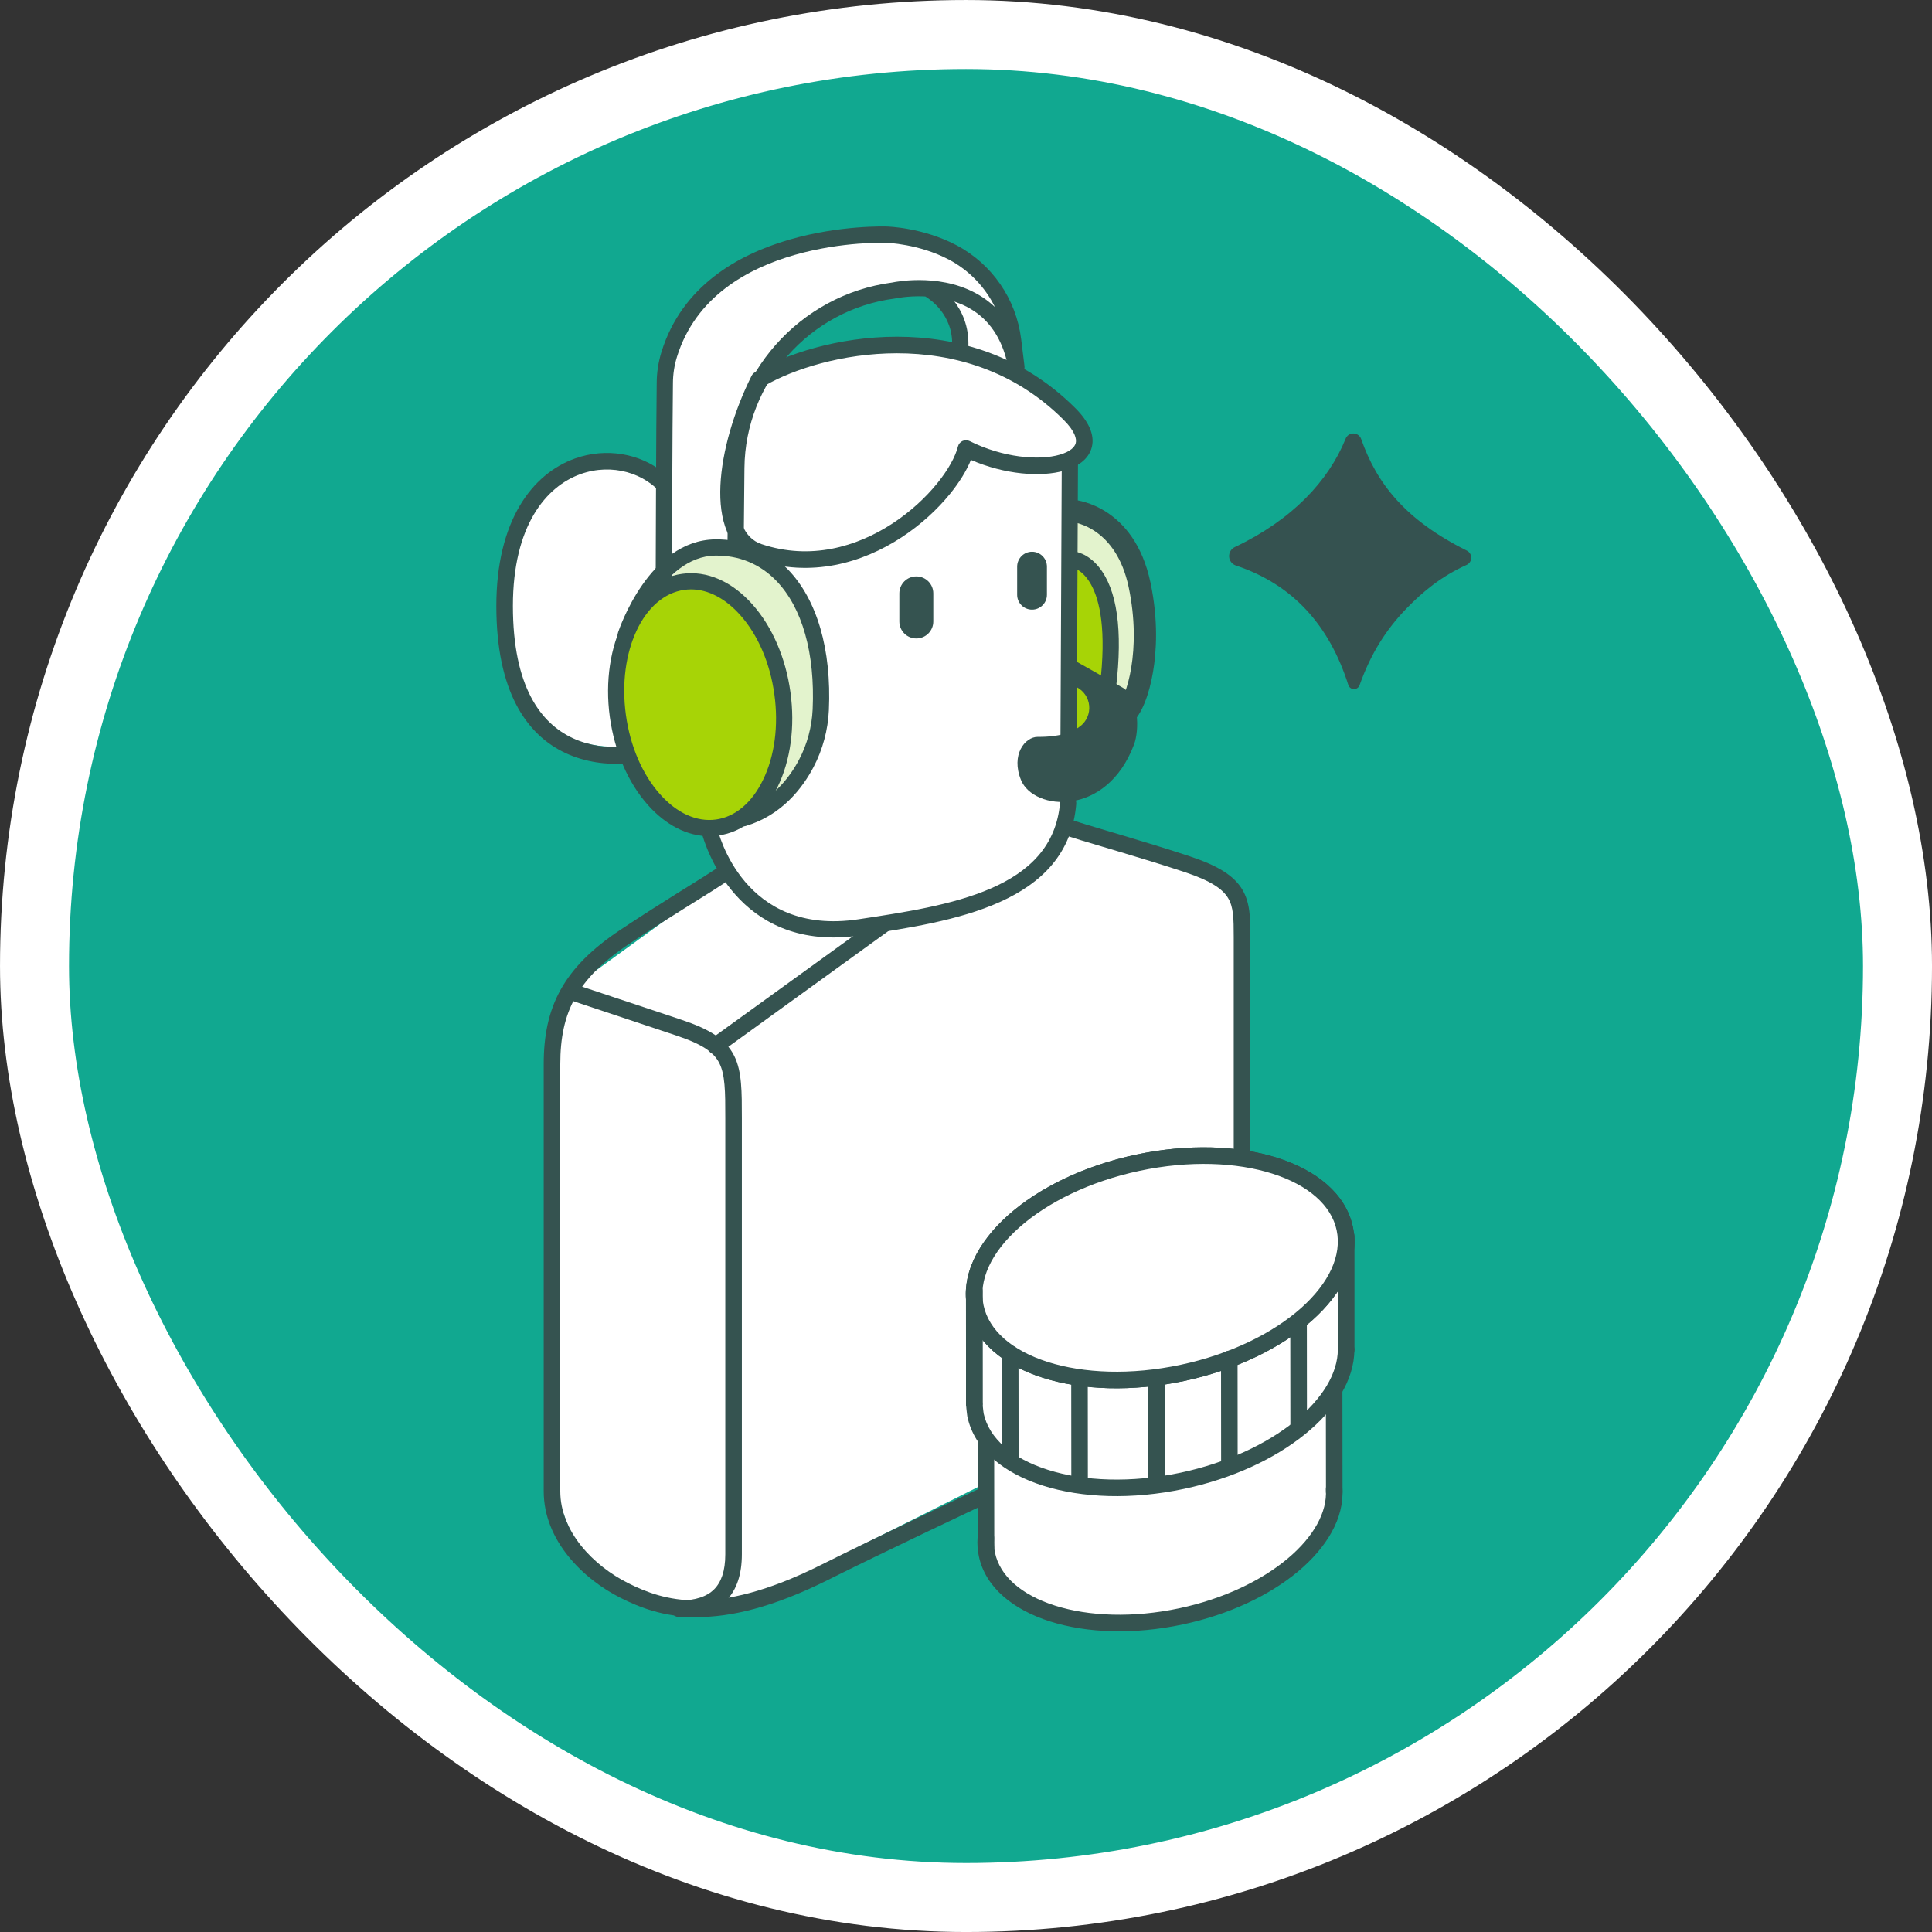 <svg width="80" height="80" viewBox="0 0 80 80" fill="none" xmlns="http://www.w3.org/2000/svg">
<rect x="0" y="0" width="80" height="80" fill="#333333" stroke="none"/>
<rect x="1.429" y="1.429" width="77.143" height="77.143" rx="38.571" fill="#11A890"/>
<rect x="1.429" y="1.429" width="77.143" height="77.143" rx="38.571" stroke="white" stroke-width="2.857"/>
<path fill-rule="evenodd" clip-rule="evenodd" d="M30 36.321V35.714C28.095 28.572 26.571 14.286 35.714 14.286C44.857 14.286 45.238 18.095 44.286 20L44.286 34.286C45.225 34.599 46.096 34.844 46.884 35.065C49.687 35.852 51.428 36.34 51.428 38.571V52.857C51.581 55.993 48.718 57.454 48.718 57.454L30.914 66.373C29.853 66.865 28.447 66.373 28.447 66.373C28.447 66.373 27.751 66.481 25.714 65.714C23.677 64.946 22.967 61.429 22.967 61.429C22.967 61.429 22.893 46.937 22.858 44.111C22.822 41.285 24.792 40.105 24.792 40.105L30 36.321Z" fill="white"/>
<path fill-rule="evenodd" clip-rule="evenodd" d="M35.34 38.462L29.635 42.588L35.34 38.462Z" fill="white"/>
<path fill-rule="evenodd" clip-rule="evenodd" d="M27.388 20.027C27.133 16.365 27.509 12.499 30.895 10.806C34.936 8.786 42.324 7.949 42.324 16.52L39.467 15.091C39.943 13.663 40.038 11.091 36.609 12.234C32.324 13.663 29.466 15.091 30.895 23.663C32.038 30.52 29.943 29.377 28.038 26.52L28.038 30.806L26.609 30.806C26.537 30.824 20.895 32.188 20.895 25.092C20.973 20.07 23.752 17.949 27.266 19.992L27.256 20.16L27.388 20.027Z" fill="white"/>
<path fill-rule="evenodd" clip-rule="evenodd" d="M27.466 19.563C26.493 18.774 25.094 18.529 23.816 18.983C22.031 19.617 20.552 21.567 20.552 25.092C20.552 28.602 21.779 30.423 23.429 31.188C25.037 31.934 26.93 31.619 28.165 31.124L27.91 30.488C26.765 30.946 25.086 31.201 23.718 30.566C22.392 29.951 21.238 28.439 21.238 25.092C21.238 21.76 22.616 20.137 24.045 19.629C25.334 19.171 26.724 19.578 27.466 20.538V19.563Z" fill="#355350"/>
<path fill-rule="evenodd" clip-rule="evenodd" d="M26.986 24.847C26.986 24.847 29.157 22.943 30.696 25.078C30.696 25.078 34.356 29.172 31.757 33.122C31.757 33.122 34.712 31.76 33.998 27.062C33.998 27.062 31.248 18.961 26.986 24.847Z" fill="#E3F3CD"/>
<path fill-rule="evenodd" clip-rule="evenodd" d="M28.314 24.018C28.314 24.018 26.054 24.562 25.485 26.769C24.916 28.976 26.556 34.827 29.927 34.158C29.927 34.158 32.557 33.348 32.513 30.528C32.512 30.528 32.45 23.873 28.314 24.018Z" fill="#A7D406"/>
<path fill-rule="evenodd" clip-rule="evenodd" d="M44.374 23.221L44.306 30.832C44.306 30.832 46.457 29.689 46.236 26.873C46.236 26.874 45.379 23.288 44.374 23.221Z" fill="#A7D406"/>
<path fill-rule="evenodd" clip-rule="evenodd" d="M44.727 21.143C44.727 21.143 49.199 22.474 46.629 29.514L45.79 28.565C45.79 28.565 47.015 24.015 44.402 23.087C44.402 23.087 43.972 20.872 44.727 21.143Z" fill="#E3F3CD"/>
<path d="M45.879 28.787C45.865 28.787 45.852 28.786 45.838 28.784C45.654 28.762 45.522 28.594 45.544 28.41C46.101 23.782 44.416 23.504 44.399 23.501C44.214 23.486 44.081 23.324 44.096 23.139C44.111 22.954 44.277 22.817 44.462 22.833C44.518 22.837 45.026 22.895 45.501 23.478C46.26 24.409 46.498 26.096 46.211 28.491C46.191 28.661 46.046 28.787 45.879 28.787Z" fill="#355350"/>
<path d="M39.759 14.697C39.754 14.697 39.748 14.697 39.742 14.697C39.557 14.687 39.414 14.53 39.424 14.345C39.492 13.007 38.438 12.357 38.394 12.33C38.236 12.235 38.183 12.028 38.278 11.87C38.373 11.712 38.578 11.659 38.737 11.753C38.797 11.787 40.185 12.627 40.096 14.38C40.086 14.557 39.937 14.697 39.759 14.697Z" fill="#355350"/>
<path d="M30.783 34.216C30.639 34.216 30.505 34.122 30.461 33.977C30.408 33.799 30.509 33.612 30.686 33.559C31.958 33.178 32.696 32.201 33.091 31.449C33.425 30.812 33.617 30.095 33.65 29.376C33.755 27.051 33.22 25.157 32.14 24.044C31.468 23.351 30.596 22.992 29.618 23.006C27.369 23.04 26.241 26.364 26.231 26.397C26.172 26.573 25.982 26.669 25.806 26.611C25.63 26.553 25.535 26.363 25.593 26.186C25.645 26.031 26.881 22.375 29.608 22.334C30.778 22.319 31.817 22.746 32.623 23.576C33.833 24.824 34.436 26.894 34.322 29.407C34.286 30.222 34.067 31.037 33.688 31.761C33.232 32.628 32.376 33.755 30.881 34.202C30.848 34.212 30.815 34.216 30.783 34.216Z" fill="#355350"/>
<path d="M34.515 38.818C30.084 38.818 29.053 34.476 29.042 34.429C29.002 34.247 29.115 34.069 29.297 34.028C29.477 33.987 29.657 34.1 29.698 34.281C29.74 34.465 30.784 38.785 35.55 38.065C39.319 37.496 43.592 36.851 43.895 33.231C43.91 33.046 44.073 32.908 44.258 32.925C44.443 32.94 44.58 33.102 44.565 33.288C44.217 37.435 39.467 38.152 35.651 38.729C35.25 38.789 34.871 38.818 34.515 38.818Z" fill="#355350"/>
<path d="M44.246 31.269C44.246 31.269 44.246 31.269 44.245 31.269C44.059 31.268 43.909 31.117 43.91 30.932L43.965 19.131C43.965 18.945 44.116 18.796 44.301 18.796C44.302 18.796 44.302 18.796 44.303 18.796C44.489 18.797 44.638 18.948 44.637 19.133L44.583 30.935C44.581 31.12 44.431 31.269 44.246 31.269Z" fill="#355350"/>
<path d="M46.579 30.033C46.452 30.033 46.325 29.98 46.233 29.877C46.065 29.686 46.083 29.393 46.274 29.225C46.622 28.918 47.291 26.94 46.735 24.309C46.214 21.847 44.493 21.63 44.42 21.622C44.169 21.594 43.984 21.369 44.01 21.117C44.035 20.866 44.256 20.68 44.509 20.704C44.61 20.713 46.971 20.969 47.638 24.118C47.974 25.707 47.883 27.004 47.746 27.813C47.58 28.802 47.258 29.589 46.884 29.917C46.796 29.994 46.687 30.033 46.579 30.033Z" fill="#355350"/>
<path d="M29.367 34.625C28.466 34.625 27.576 34.174 26.826 33.331C26.007 32.409 25.448 31.117 25.252 29.693C24.842 26.704 26.186 24.043 28.248 23.76C29.272 23.619 30.306 24.07 31.158 25.028C31.977 25.95 32.536 27.242 32.731 28.666C32.927 30.09 32.737 31.485 32.196 32.593C31.634 33.747 30.76 34.459 29.735 34.599C29.613 34.616 29.49 34.625 29.367 34.625ZM28.612 24.405C28.521 24.405 28.43 24.412 28.339 24.424C26.643 24.657 25.557 26.979 25.917 29.602C26.095 30.895 26.595 32.061 27.328 32.885C28.026 33.671 28.849 34.044 29.645 33.935C30.44 33.826 31.132 33.244 31.593 32.299C32.077 31.309 32.244 30.051 32.066 28.757C31.889 27.463 31.389 26.298 30.656 25.474C30.038 24.778 29.321 24.405 28.612 24.405Z" fill="#355350"/>
<path d="M27.488 24.136C27.302 24.135 27.151 23.985 27.151 23.799C27.151 23.736 27.169 17.417 27.193 15.853C27.195 15.417 27.263 14.981 27.394 14.561C29.094 9.118 36.648 9.377 36.724 9.38C36.778 9.381 38.203 9.424 39.574 10.138C39.58 10.141 39.585 10.144 39.592 10.147C41.072 10.924 42.078 12.379 42.283 14.038L42.422 15.161C42.444 15.341 42.32 15.506 42.14 15.533C41.96 15.561 41.791 15.441 41.758 15.263C41.557 14.174 41.073 13.37 40.321 12.873C38.947 11.964 37.12 12.347 37.072 12.358C37.063 12.359 37.052 12.362 37.042 12.363C33.531 12.82 30.859 15.836 30.826 19.376L30.794 22.739C30.792 22.924 30.642 23.072 30.458 23.072C30.272 23.07 30.121 22.918 30.122 22.733L30.154 19.37C30.191 15.501 33.108 12.206 36.942 11.699C37.151 11.655 39.126 11.278 40.692 12.313C40.874 12.434 41.043 12.568 41.199 12.717C40.792 11.888 40.132 11.194 39.295 10.751C39.29 10.748 39.284 10.746 39.279 10.743C38.046 10.096 36.715 10.054 36.702 10.054C36.626 10.05 29.582 9.814 28.036 14.764C27.924 15.12 27.867 15.489 27.865 15.861C27.842 17.425 27.823 23.739 27.823 23.803C27.823 23.987 27.673 24.136 27.488 24.136Z" fill="#355350"/>
<path fill-rule="evenodd" clip-rule="evenodd" d="M30.516 20.133C30.573 18.872 31.017 17.333 31.69 15.958C32.843 15.293 34.879 14.629 37.143 14.629C39.454 14.629 41.978 15.321 44.043 17.386C44.527 17.87 44.584 18.184 44.544 18.346C44.505 18.507 44.326 18.7 43.883 18.828C43.015 19.08 41.524 18.95 40.153 18.265C40.06 18.218 39.951 18.217 39.856 18.26C39.762 18.304 39.692 18.388 39.667 18.488C39.565 18.898 39.27 19.448 38.796 20.029C38.327 20.605 37.698 21.191 36.955 21.677C35.467 22.65 33.553 23.204 31.537 22.532C31.168 22.409 30.905 22.143 30.735 21.74C30.56 21.328 30.487 20.779 30.516 20.133ZM44.528 16.901C42.307 14.68 39.593 13.943 37.143 13.943C34.701 13.943 32.497 14.674 31.252 15.421C31.196 15.454 31.151 15.503 31.122 15.561C30.392 17.021 29.895 18.695 29.831 20.102C29.799 20.806 29.875 21.467 30.103 22.007C30.335 22.557 30.73 22.986 31.32 23.183C33.59 23.939 35.723 23.303 37.33 22.251C38.134 21.726 38.815 21.091 39.328 20.462C39.719 19.982 40.023 19.492 40.204 19.045C41.594 19.646 43.089 19.772 44.074 19.487C44.6 19.334 45.084 19.03 45.211 18.508C45.337 17.988 45.063 17.436 44.528 16.901Z" fill="#355350"/>
<path fill-rule="evenodd" clip-rule="evenodd" d="M43.96 34.177C44.02 33.997 44.214 33.9 44.394 33.96C44.683 34.056 45.213 34.214 45.865 34.408C46.046 34.462 46.236 34.518 46.433 34.577C47.335 34.847 48.373 35.161 49.281 35.464C50.426 35.845 51.092 36.254 51.441 36.835C51.772 37.387 51.772 38.037 51.771 38.738C51.771 38.757 51.771 38.777 51.771 38.797V50.097C51.771 51.959 51.771 53.671 51.58 55.011C51.392 56.329 51 57.44 50.078 57.9C49.523 58.178 47.858 58.96 45.752 59.949C44.983 60.31 44.157 60.698 43.304 61.099C40.108 62.603 36.54 64.293 34.288 65.419C32 66.564 30.255 66.959 28.872 66.959C27.483 66.959 26.489 66.56 25.711 66.171C24.156 65.393 22.514 63.798 22.514 61.749V44.06C22.514 42.893 22.709 41.891 23.215 40.98C23.72 40.071 24.518 39.282 25.674 38.511C26.581 37.907 27.38 37.403 28.045 36.987C28.19 36.897 28.328 36.811 28.46 36.729C28.934 36.433 29.32 36.194 29.61 36C29.767 35.895 29.98 35.938 30.085 36.095C30.19 36.253 30.148 36.466 29.99 36.571C29.69 36.771 29.292 37.018 28.816 37.315C28.686 37.396 28.55 37.48 28.409 37.569C27.745 37.983 26.953 38.483 26.055 39.082C24.955 39.815 24.25 40.53 23.815 41.313C23.381 42.093 23.2 42.971 23.2 44.06V61.749C23.2 63.419 24.566 64.832 26.018 65.558C26.744 65.921 27.629 66.273 28.872 66.273C30.121 66.273 31.759 65.917 33.982 64.806C36.242 63.676 39.817 61.982 43.012 60.479C43.872 60.074 44.703 59.684 45.475 59.321C47.574 58.335 49.225 57.56 49.771 57.287C50.354 56.996 50.714 56.227 50.901 54.914C51.085 53.627 51.086 51.964 51.086 50.075V38.797C51.086 38.016 51.076 37.56 50.852 37.187C50.637 36.828 50.175 36.485 49.064 36.114C48.168 35.816 47.138 35.504 46.236 35.234C46.044 35.177 45.858 35.121 45.679 35.068C45.024 34.873 44.478 34.711 44.177 34.611C43.998 34.551 43.9 34.357 43.96 34.177Z" fill="#355350"/>
<path fill-rule="evenodd" clip-rule="evenodd" d="M23.284 40.944C23.344 40.764 23.538 40.667 23.718 40.727L28.229 42.231C29.375 42.613 30.054 43.026 30.401 43.718C30.569 44.055 30.645 44.432 30.682 44.852C30.719 45.267 30.719 45.749 30.719 46.303V64.361C30.719 65.165 30.517 65.832 30.055 66.295C29.592 66.758 28.925 66.959 28.12 66.959C27.931 66.959 27.777 66.805 27.777 66.616C27.777 66.427 27.931 66.273 28.12 66.273C28.819 66.273 29.281 66.099 29.57 65.81C29.859 65.521 30.033 65.059 30.033 64.361V46.315C30.033 45.746 30.033 45.293 29.999 44.912C29.966 44.533 29.901 44.253 29.787 44.025C29.57 43.59 29.122 43.251 28.012 42.881L23.501 41.377C23.321 41.318 23.224 41.123 23.284 40.944Z" fill="#355350"/>
<path fill-rule="evenodd" clip-rule="evenodd" d="M36.849 38.084C36.96 38.238 36.926 38.452 36.772 38.563L29.825 43.586C29.671 43.697 29.457 43.662 29.346 43.509C29.235 43.355 29.27 43.141 29.423 43.03L36.37 38.008C36.524 37.897 36.738 37.931 36.849 38.084Z" fill="#355350"/>
<path fill-rule="evenodd" clip-rule="evenodd" d="M38.646 24.57C38.646 24.181 38.331 23.867 37.943 23.867C37.556 23.867 37.24 24.181 37.24 24.57V25.735C37.24 26.123 37.556 26.437 37.943 26.437C38.331 26.437 38.646 26.123 38.646 25.735V24.57Z" fill="#355350"/>
<path fill-rule="evenodd" clip-rule="evenodd" d="M43.351 23.463C43.351 23.122 43.074 22.846 42.734 22.846C42.394 22.846 42.118 23.123 42.118 23.463V24.628C42.118 24.968 42.394 25.244 42.734 25.244C43.074 25.244 43.351 24.967 43.351 24.628V23.463Z" fill="#355350"/>
<path fill-rule="evenodd" clip-rule="evenodd" d="M43.946 28.114C43.946 28.114 44.276 28.291 44.597 28.462C44.881 28.614 45.071 28.899 45.1 29.22C45.13 29.541 44.998 29.856 44.748 30.058C44.42 30.322 43.874 30.52 42.97 30.513C42.445 30.509 41.849 31.251 42.278 32.3C42.797 33.573 45.821 33.859 46.959 30.824C47.178 30.239 47.175 28.888 46.489 28.475C46.489 28.475 46.488 28.474 46.487 28.474C46.451 28.454 44.113 27.136 44.113 27.136L43.946 28.114Z" fill="#355350"/>
<path fill-rule="evenodd" clip-rule="evenodd" d="M55.715 18.178C55.764 18.039 55.895 17.947 56.042 17.949C56.189 17.95 56.319 18.045 56.365 18.184C57.001 20 58.171 21.523 60.744 22.802C60.855 22.859 60.924 22.976 60.921 23.101C60.918 23.227 60.842 23.341 60.728 23.392C59.67 23.868 58.912 24.508 58.262 25.173C57.372 26.083 56.744 27.11 56.298 28.37C56.263 28.469 56.168 28.536 56.062 28.535C55.956 28.532 55.863 28.463 55.831 28.362C55.048 25.899 53.541 24.203 51.176 23.417C51.017 23.363 50.906 23.218 50.895 23.052C50.885 22.884 50.977 22.726 51.129 22.654C53.511 21.522 55.008 19.916 55.715 18.178Z" fill="#355250"/>
<path fill-rule="evenodd" clip-rule="evenodd" d="M40.548 54.327L40.454 58.834L41.243 59.958C41.243 59.958 40.684 59.927 40.789 63.174C40.789 63.174 40.569 65.819 43.753 66.844C43.753 66.844 47.816 67.858 51.094 66.358C51.094 66.358 55.104 64.815 55.198 61.391L55.276 58.029L55.846 55.833L55.653 52.053C55.653 52.053 55.062 55.3 49.912 56.575C49.912 56.586 42.347 58.578 40.548 54.327Z" fill="white"/>
<path fill-rule="evenodd" clip-rule="evenodd" d="M53.871 54.167C55.043 53.124 55.567 51.97 55.348 50.942C55.13 49.914 54.182 49.073 52.686 48.598C51.201 48.126 49.248 48.043 47.184 48.482C45.12 48.921 43.369 49.792 42.205 50.827C41.032 51.87 40.508 53.024 40.727 54.052C40.946 55.081 41.894 55.921 43.389 56.397C44.874 56.868 46.828 56.951 48.892 56.512C50.956 56.073 52.706 55.202 53.871 54.167ZM54.326 54.679C53.058 55.807 51.193 56.724 49.034 57.183C46.876 57.642 44.799 57.564 43.182 57.05C41.575 56.54 40.349 55.569 40.056 54.195C39.764 52.821 40.489 51.435 41.749 50.315C43.017 49.187 44.882 48.27 47.041 47.811C49.2 47.352 51.276 47.43 52.894 47.944C54.5 48.455 55.727 49.425 56.019 50.799C56.311 52.174 55.586 53.559 54.326 54.679Z" fill="#355350"/>
<path d="M47.112 48.147C42.889 49.045 39.88 51.721 40.392 54.124C40.903 56.526 44.74 57.746 48.963 56.848C53.186 55.949 56.195 53.273 55.684 50.871C55.172 48.468 51.335 47.248 47.112 48.147Z" fill="white"/>
<path fill-rule="evenodd" clip-rule="evenodd" d="M53.871 54.167C55.043 53.124 55.567 51.97 55.348 50.942C55.13 49.914 54.182 49.073 52.686 48.598C51.201 48.126 49.248 48.043 47.184 48.482C45.12 48.921 43.369 49.792 42.205 50.827C41.032 51.87 40.508 53.024 40.727 54.052C40.946 55.081 41.894 55.921 43.389 56.397C44.874 56.868 46.828 56.951 48.892 56.512C50.956 56.073 52.706 55.202 53.871 54.167ZM54.326 54.679C53.058 55.807 51.193 56.724 49.034 57.183C46.876 57.642 44.799 57.564 43.182 57.05C41.575 56.54 40.349 55.569 40.056 54.195C39.764 52.821 40.489 51.435 41.749 50.315C43.017 49.187 44.882 48.27 47.041 47.811C49.2 47.352 51.276 47.43 52.894 47.944C54.5 48.455 55.727 49.425 56.019 50.799C56.311 52.174 55.586 53.559 54.326 54.679Z" fill="#355350"/>
<path fill-rule="evenodd" clip-rule="evenodd" d="M40.328 57.829C40.518 57.818 40.679 57.963 40.69 58.152C40.692 58.206 40.703 58.3 40.713 58.39L40.727 58.5L40.731 58.531C40.954 59.553 41.901 60.389 43.392 60.862C44.877 61.334 46.831 61.417 48.893 60.979C50.8 60.573 52.441 59.797 53.599 58.863C54.764 57.921 55.395 56.859 55.397 55.881C55.397 55.692 55.551 55.539 55.74 55.539C55.93 55.539 56.083 55.693 56.083 55.883C56.08 57.153 55.274 58.391 54.029 59.396C52.776 60.408 51.032 61.225 49.035 61.649C46.878 62.108 44.802 62.03 43.184 61.516C41.577 61.005 40.349 60.035 40.057 58.661L40.052 58.635L40.051 58.622L40.046 58.586L40.032 58.47C40.022 58.383 40.009 58.268 40.005 58.19C39.995 58.001 40.139 57.839 40.328 57.829Z" fill="#355350"/>
<path fill-rule="evenodd" clip-rule="evenodd" d="M40.847 63.345C41.036 63.359 41.177 63.523 41.163 63.712C41.149 63.91 41.162 64.107 41.203 64.303C41.406 65.256 42.287 66.04 43.687 66.485C45.076 66.926 46.904 67.004 48.835 66.594C50.666 66.204 52.233 65.447 53.316 64.54C54.407 63.626 54.962 62.603 54.902 61.68C54.889 61.491 55.033 61.328 55.222 61.315C55.411 61.303 55.574 61.446 55.586 61.635C55.666 62.869 54.929 64.083 53.756 65.066C52.574 66.055 50.901 66.855 48.977 67.264C46.952 67.695 45.001 67.622 43.479 67.139C41.969 66.659 40.809 65.745 40.533 64.446C40.477 64.186 40.46 63.923 40.48 63.661C40.493 63.473 40.658 63.331 40.847 63.345Z" fill="#355350"/>
<path fill-rule="evenodd" clip-rule="evenodd" d="M40.342 53.109C40.531 53.109 40.685 53.263 40.685 53.452L40.687 58.11C40.687 58.299 40.534 58.453 40.344 58.453C40.155 58.453 40.001 58.3 40.001 58.11L39.999 53.453C39.999 53.263 40.153 53.11 40.342 53.109Z" fill="#355350"/>
<path fill-rule="evenodd" clip-rule="evenodd" d="M40.342 53.109C40.531 53.109 40.685 53.263 40.685 53.452L40.687 58.11C40.687 58.299 40.534 58.453 40.344 58.453C40.155 58.453 40.001 58.3 40.001 58.11L39.999 53.453C39.999 53.263 40.153 53.11 40.342 53.109Z" fill="#355350"/>
<path fill-rule="evenodd" clip-rule="evenodd" d="M40.823 59.308C41.012 59.308 41.166 59.462 41.166 59.651L41.171 64.068C41.172 64.257 41.018 64.411 40.829 64.411C40.64 64.412 40.486 64.258 40.486 64.069L40.48 59.652C40.48 59.462 40.634 59.309 40.823 59.308Z" fill="#355350"/>
<path fill-rule="evenodd" clip-rule="evenodd" d="M55.243 57.272C55.432 57.272 55.586 57.425 55.587 57.614L55.592 61.79C55.592 61.979 55.439 62.133 55.249 62.133C55.06 62.133 54.906 61.98 54.906 61.791L54.901 57.615C54.901 57.426 55.054 57.272 55.243 57.272Z" fill="#355350"/>
<path fill-rule="evenodd" clip-rule="evenodd" d="M55.743 50.835C55.932 50.835 56.086 50.988 56.086 51.178V55.903C56.086 56.092 55.932 56.246 55.743 56.246C55.553 56.246 55.4 56.092 55.4 55.903V51.178C55.4 50.988 55.553 50.835 55.743 50.835Z" fill="#355350"/>
<path fill-rule="evenodd" clip-rule="evenodd" d="M41.83 55.714C42.019 55.714 42.172 55.867 42.173 56.056L42.177 60.416C42.177 60.605 42.024 60.759 41.834 60.759C41.645 60.759 41.491 60.606 41.491 60.416L41.487 56.057C41.487 55.868 41.64 55.714 41.83 55.714Z" fill="#355350"/>
<path fill-rule="evenodd" clip-rule="evenodd" d="M44.699 56.73C44.889 56.73 45.042 56.883 45.042 57.073L45.046 61.293C45.047 61.482 44.893 61.636 44.704 61.636C44.514 61.636 44.361 61.483 44.361 61.294L44.357 57.074C44.356 56.884 44.51 56.73 44.699 56.73Z" fill="#355350"/>
<path fill-rule="evenodd" clip-rule="evenodd" d="M47.884 56.706C48.073 56.706 48.227 56.859 48.227 57.049L48.231 61.408C48.231 61.597 48.078 61.751 47.889 61.751C47.699 61.751 47.546 61.598 47.545 61.409L47.541 57.049C47.541 56.86 47.695 56.706 47.884 56.706Z" fill="#355350"/>
<path fill-rule="evenodd" clip-rule="evenodd" d="M50.902 55.931C51.092 55.931 51.245 56.084 51.245 56.274L51.249 60.633C51.25 60.822 51.096 60.976 50.907 60.976C50.718 60.976 50.564 60.823 50.564 60.634L50.56 56.274C50.559 56.085 50.713 55.931 50.902 55.931Z" fill="#355350"/>
<path fill-rule="evenodd" clip-rule="evenodd" d="M53.771 54.434C53.96 54.434 54.114 54.587 54.114 54.776L54.118 59.059C54.118 59.248 53.965 59.402 53.776 59.402C53.586 59.402 53.432 59.249 53.432 59.059L53.428 54.777C53.428 54.588 53.581 54.434 53.771 54.434Z" fill="#355350"/>
</svg>
